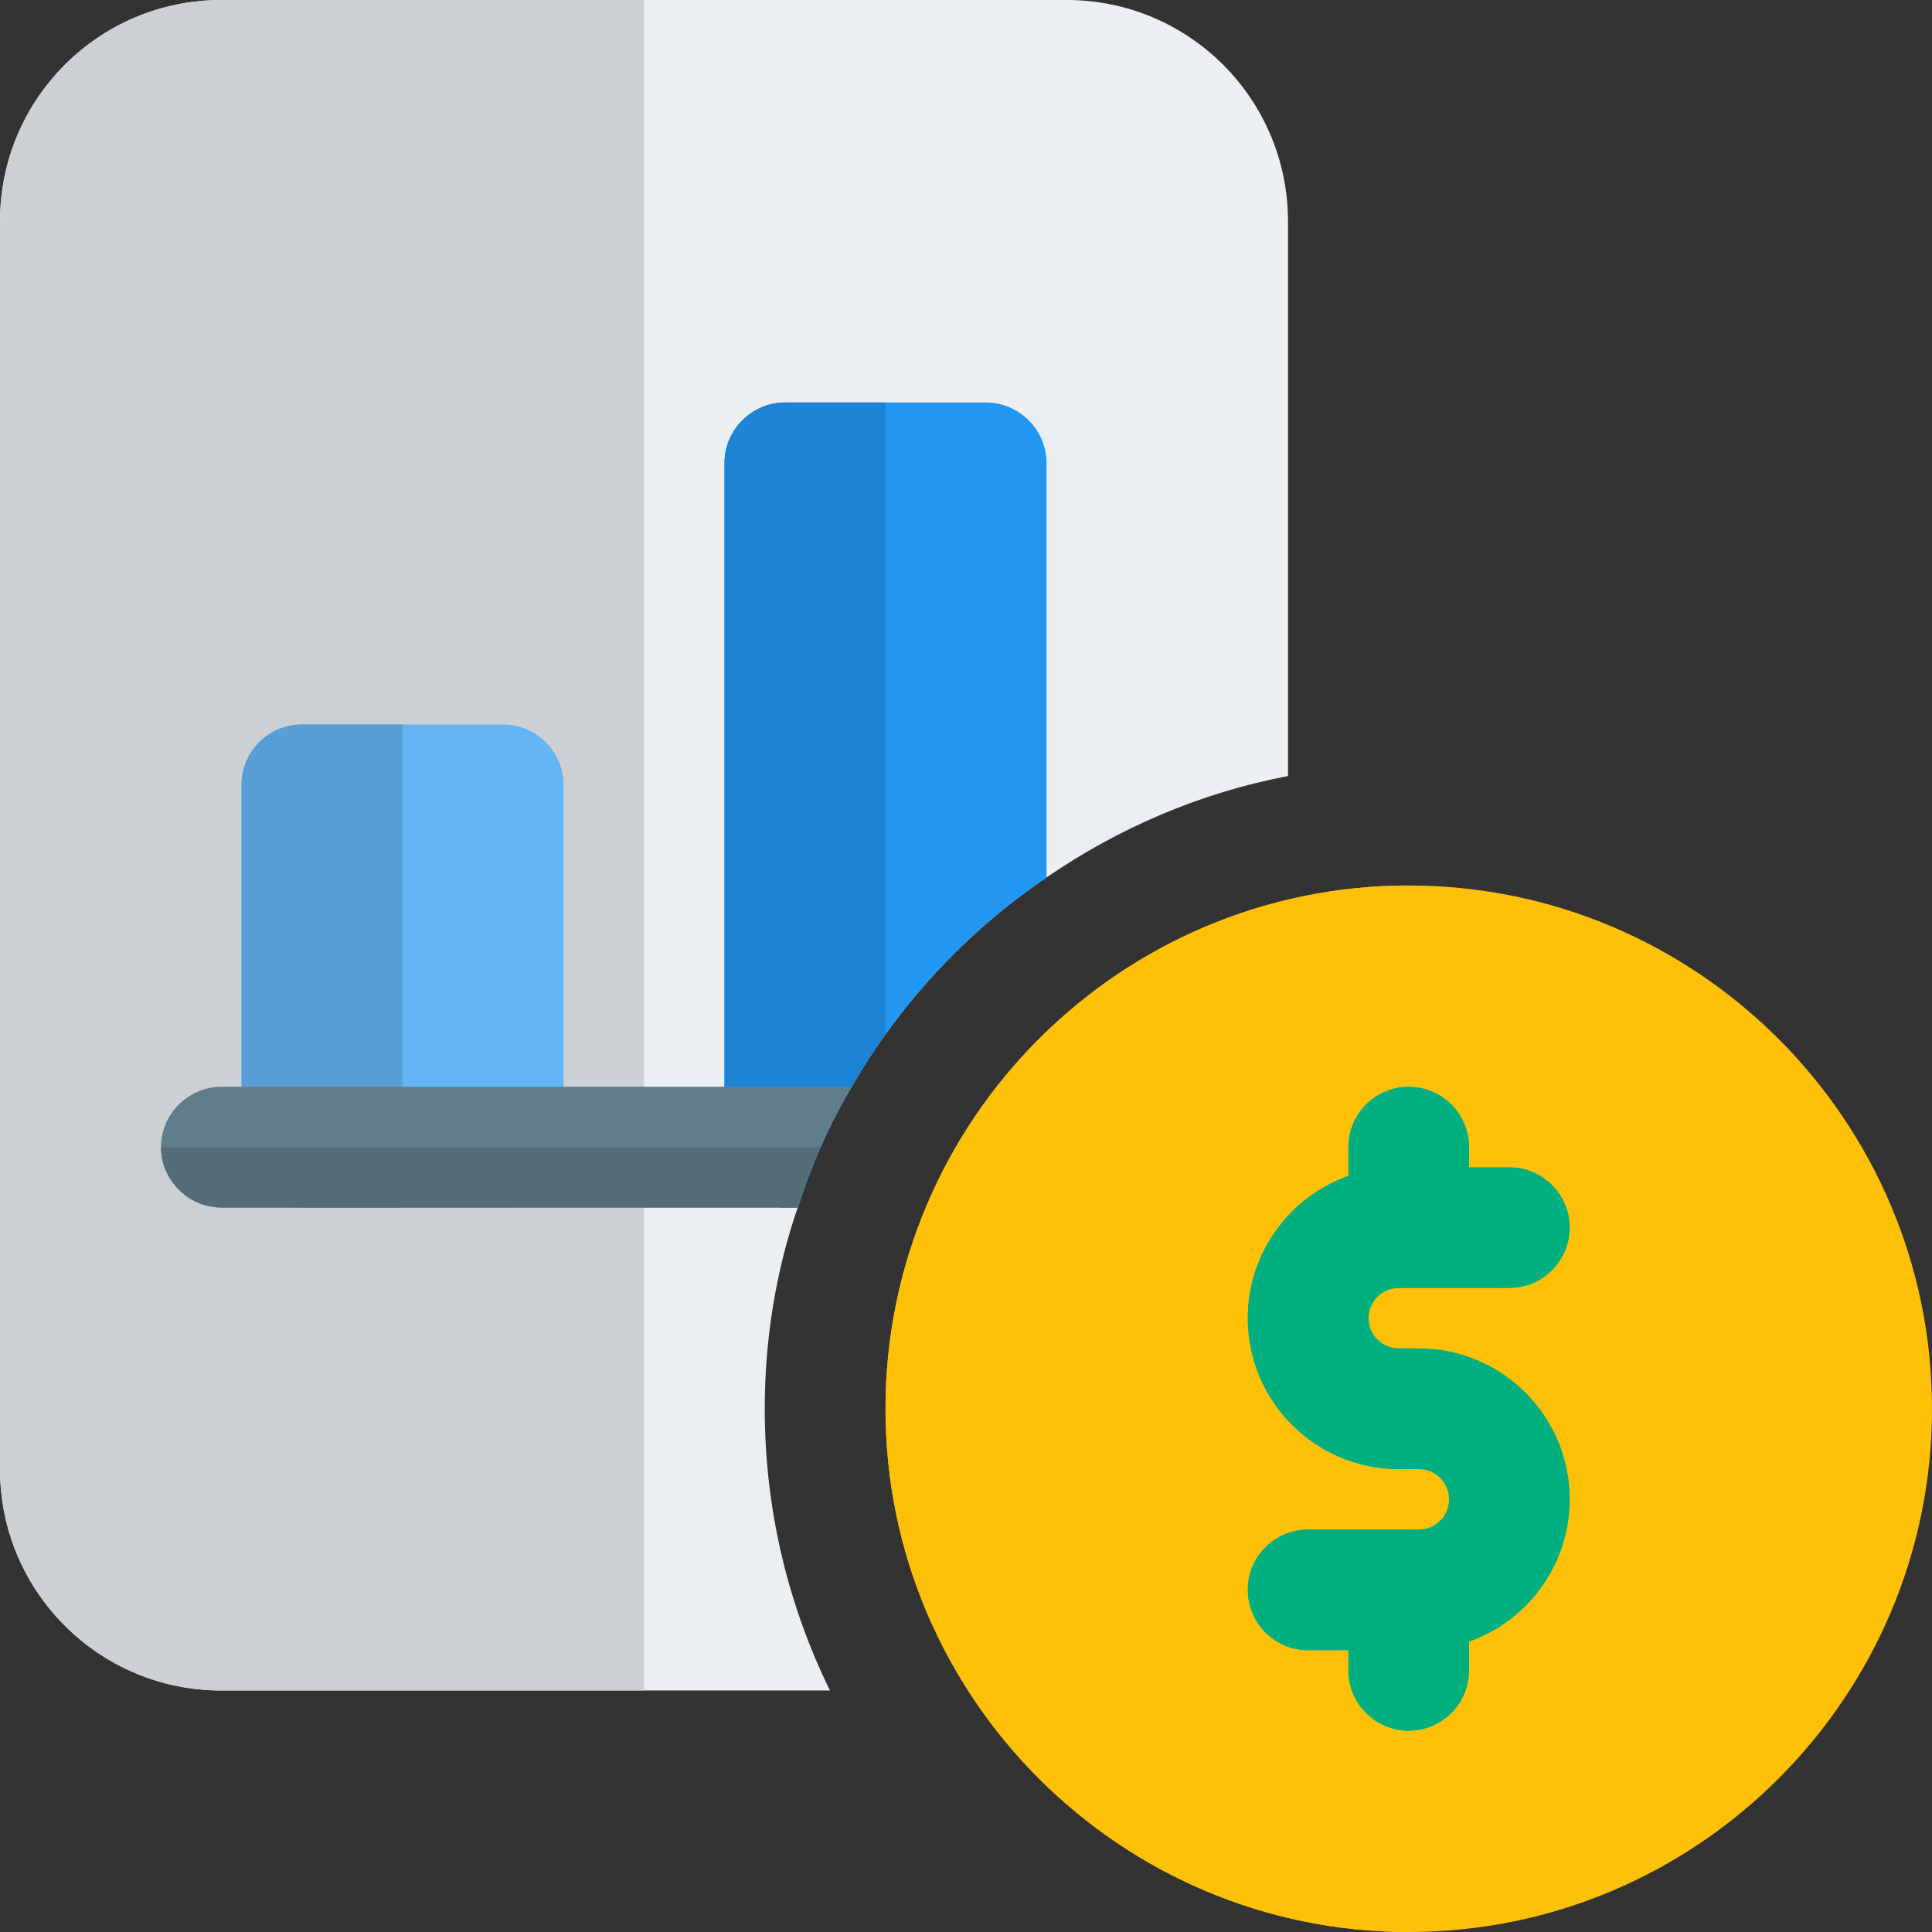 <?xml version="1.0"?>
<svg xmlns="http://www.w3.org/2000/svg" id="color" height="512px" viewBox="0 0 24 24" width="512px" class=""><rect x="0" y="0" width="24" height="24" fill="#333333" stroke="none"/><g><g>
    <g>
      <path d="m13.25 0h-10.5c-1.52 0-2.75 1.23-2.75 2.75v15.5c0 1.52 1.23 2.75 2.75 2.75h7.56c-.52-1.06-.81-2.25-.81-3.5 0-.87.14-1.72.41-2.5.17-.53.39-1.03.67-1.5.6-1.04 1.43-1.93 2.42-2.6.89-.61 1.9-1.05 3-1.26v-6.89c0-1.52-1.23-2.75-2.75-2.75z" fill="#eceff1" data-original="#ECEFF1" class="" style="fill:#ECEFF1"/>
      <path d="m8 0h-5.25c-1.52 0-2.75 1.23-2.75 2.75v15.5c0 1.52 1.23 2.75 2.75 2.75h5.25z" fill="#cdd0d2" data-original="#CDD0D2" class="" style="fill:#CDD0D2"/>
      <path d="m13 5.75v5.15c-.99.67-1.82 1.56-2.42 2.6-.28.47-.5.97-.67 1.5h-.16c-.41 0-.75-.34-.75-.75v-8.5c0-.41.34-.75.75-.75h2.5c.41 0 .75.34.75.75z" fill="#2196f3" data-original="#2196F3" style="fill:#2196F3" class=""/>
      <path d="m6.25 9h-2.5c-.414 0-.75.336-.75.75v4.5c0 .414.336.75.75.75h2.5c.414 0 .75-.336.75-.75v-4.5c0-.414-.336-.75-.75-.75z" fill="#64b5f6" data-original="#64B5F6" style="fill:#64B5F6"/>
      <path d="m17.5 24c-3.584 0-6.5-2.916-6.5-6.5s2.916-6.5 6.5-6.5 6.5 2.916 6.5 6.5-2.916 6.5-6.5 6.5z" fill="#ffc107" data-original="#FFC107" class="" style="fill:#FFC107"/>
      <g fill="#fff">
        <path d="m17.5 21.5c-.414 0-.75-.336-.75-.75v-.75c0-.414.336-.75.75-.75s.75.336.75.75v.75c0 .414-.336.75-.75.75z" data-original="#00AF80" class="" data-old_color="#FFF" style="fill:#00AF80"/>
        <path d="m17.5 15.75c-.414 0-.75-.336-.75-.75v-.75c0-.414.336-.75.75-.75s.75.336.75.75v.75c0 .414-.336.75-.75.75z" data-original="#00AF80" class="" data-old_color="#FFF" style="fill:#00AF80"/>
        <path d="m17.625 20.5h-1.375c-.414 0-.75-.336-.75-.75s.336-.75.75-.75h1.375c.207 0 .375-.168.375-.375s-.168-.375-.375-.375h-.25c-1.034 0-1.875-.841-1.875-1.875s.841-1.875 1.875-1.875h1.375c.414 0 .75.336.75.75s-.336.75-.75.75h-1.375c-.207 0-.375.168-.375.375s.168.375.375.375h.25c1.034 0 1.875.841 1.875 1.875s-.841 1.875-1.875 1.875z" data-original="#00AF80" class="" data-old_color="#FFF" style="fill:#00AF80"/>
      </g>
      <path d="m17.5 16h-.125c-.207 0-.375.168-.375.375s.168.375.375.375h.125zm0-5c-3.584 0-6.5 2.916-6.5 6.5s2.916 6.5 6.5 6.5v-2.5c-.414 0-.75-.336-.75-.75v-.25h-.5c-.414 0-.75-.336-.75-.75s.336-.75.75-.75h1.25v-.75h-.125c-1.034 0-1.875-.841-1.875-1.875 0-.815.523-1.51 1.25-1.768v-.357c0-.414.336-.75.75-.75z" fill="#dea806" data-original="#FFC107" class="" style="fill:#FFC107" data-old_color="#dea806"/>
      <path d="m17.5 20.5h-.75v.25c0 .414.336.75.75.75z" fill="#dedede" data-original="#00AF80" class="" style="fill:#00AF80" data-old_color="#dedede"/>
      <path d="m17.5 13.5c-.414 0-.75.336-.75.75v.357c.196-.069.406-.107.625-.107h.125z" fill="#dedede" data-original="#00AF80" class="" style="fill:#00AF80" data-old_color="#dedede"/>
      <path d="m17.5 19h-1.25c-.414 0-.75.336-.75.75s.336.75.75.75h.5.75zm0-4.5h-.125c-.219 0-.429.038-.625.107-.727.258-1.25.953-1.25 1.768 0 1.034.841 1.875 1.875 1.875h.125v-1.5h-.125c-.207 0-.375-.168-.375-.375s.168-.375.375-.375h.125z" fill="#dedede" data-original="#00AF80" class="" style="fill:#00AF80" data-old_color="#dedede"/>
      <path d="m5 9h-1.25c-.414 0-.75.336-.75.75v4.5c0 .414.336.75.75.75h1.25z" fill="#579ed6" data-original="#579ED6" style="fill:#579ED6" class=""/>
      <path d="m11 5h-1.25c-.41 0-.75.34-.75.75v8.5c0 .41.34.75.75.75h.16c.17-.53.39-1.03.67-1.5.13-.224.27-.442.42-.652z" fill="#1d83d4" data-original="#1D83D4" style="fill:#1D83D4" class=""/>
      <path d="m10.58 13.5c-.28.47-.5.97-.67 1.5h-7.16c-.41 0-.75-.34-.75-.75s.34-.75.75-.75z" fill="#607d8b" data-original="#607D8B" class="" style="fill:#607D8B"/>
      <path d="m10.194 14.25h-8.194c0 .41.34.75.75.75h7.16c.083-.257.177-.507.284-.75z" fill="#546d79" data-original="#546D79" class="active-path" style="fill:#546D79" data-old_color="#546d79"/>
    </g>
  </g></g> </svg>
